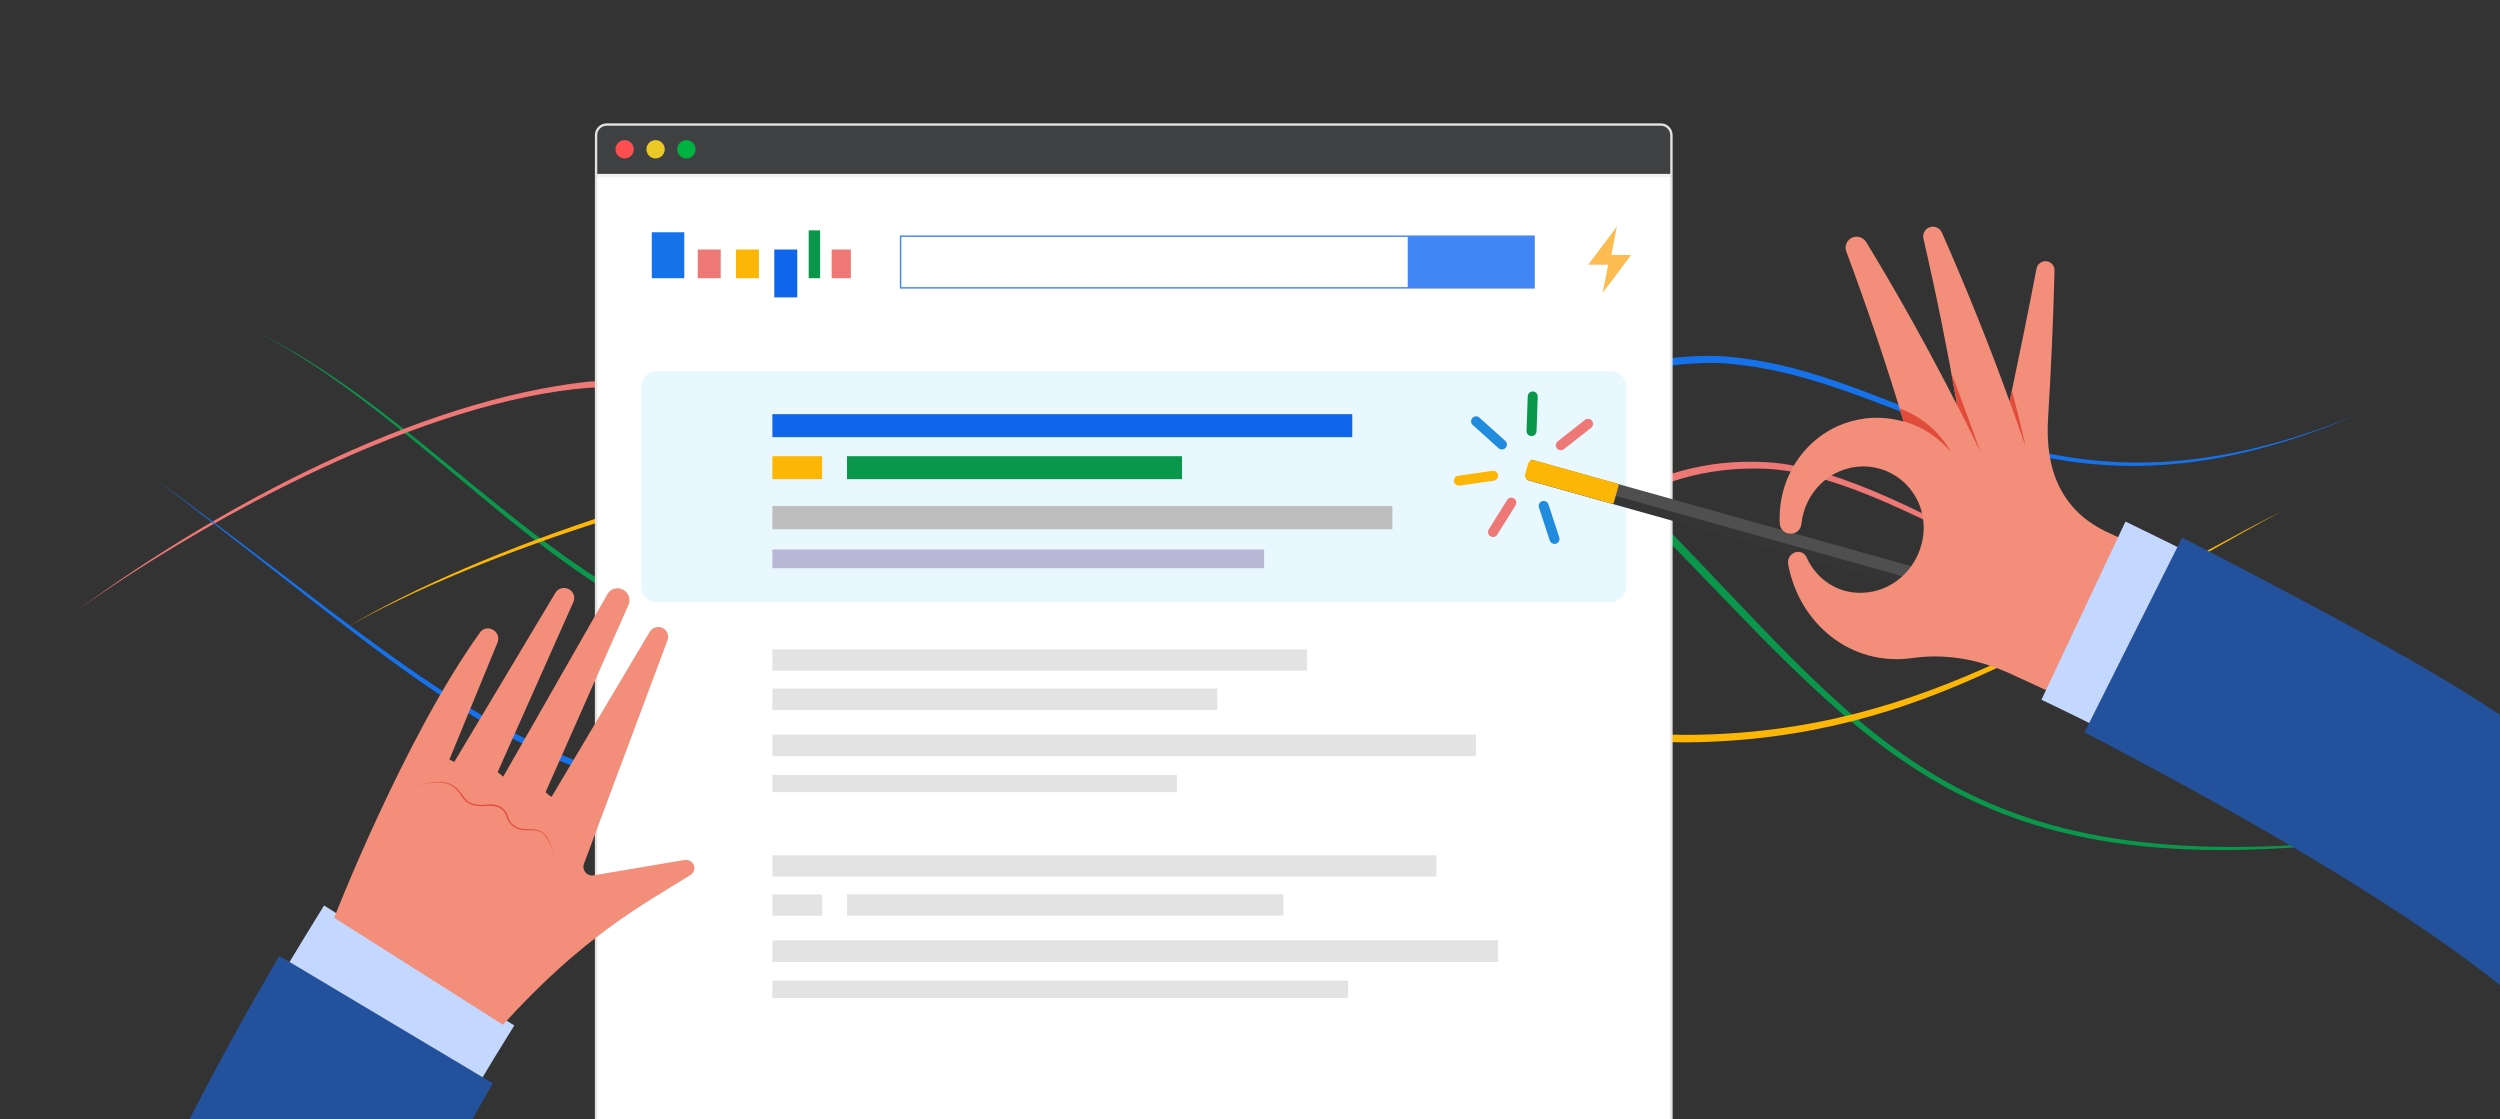 <?xml version="1.0" encoding="utf-8"?>
<!-- Generator: Adobe Illustrator 25.4.1, SVG Export Plug-In . SVG Version: 6.00 Build 0)  -->
<svg xmlns="http://www.w3.org/2000/svg" xmlns:xlink="http://www.w3.org/1999/xlink" version="1.1" id="Layer_1" x="0px" y="0px" viewBox="0 0 2100 940" style="enable-background:new 0 0 2100 940;" xml:space="preserve" width="2100" height="940">
<rect x="0" y="0" width="2100" height="940" fill="#333333" stroke="none"/>
<style type="text/css">
	.st0{fill:#0A974B;}
	.st1{fill:#EE7876;}
	.st2{fill:#FCB606;}
	.st3{fill:#1572EB;}
	.st4{fill:#E2E2E0;}
	.st5{fill:#3F4042;}
	.st6{fill:#FF4E50;}
	.st7{fill:#EBCA28;}
	.st8{fill:#00B240;}
	.st9{fill:#FFFFFF;}
	.st10{fill:#E9F8FF;}
	.st11{fill:#0F65EC;}
	.st12{fill:none;stroke:#4286F5;stroke-width:1.217;stroke-miterlimit:10;}
	.st13{fill:#4286F5;}
	.st14{fill:#BAB7D6;}
	.st15{fill:#E3E3E3;}
	.st16{fill:#BEBEBE;}
	.st17{fill:#F2F2F2;}
	.st18{fill:#FCBC51;}
	.st19{fill:#C4D8FF;}
	.st20{fill:#23519C;}
	.st21{fill:#F28E7A;}
	.st22{fill:#E14C3A;}
	.st23{fill:#353535;}
	.st24{fill:#4F4F4F;}
	.st25{fill:#218BDE;}
</style>
<g>
	<path class="st0" d="M218.3,280.3c154,75.3,286.7,267,439.2,254.1c131.3-11.4,278.2-188.3,473-200.8   c124.2-7.8,205.4,42.4,287.7,128.8c167.1,174.1,248.6,290.1,625.9,235.4c-369.7,60-458.3-52.8-630.6-230.8   c-99.1-103.1-183.2-131.4-282.5-126.1C939.1,352.8,791.5,529.3,658,540C502.1,552.1,371.2,358.3,218.3,280.3z"/>
	<path class="st1" d="M1981.7,590.8c-182.7-25.5-375.2-190.9-497.6-197c-207.5-9.5-264.8,254.8-471.9,224.6   c-187.5-27.5-295.8-302.8-517.1-292.7C357.2,336.5,178.5,432.2,66,511.8c116.6-85.3,283-175.5,428.8-191.3   C719,308.9,829,584.2,1013.2,611.3c202,29.7,263-235.7,471.2-223C1606.9,395.1,1802,562.8,1981.7,590.8z"/>
	<path class="st2" d="M292.1,526.6C397.8,463,624.4,382.7,756.4,385.5c221,7.6,436.7,231.1,659.7,231.8   c206.4-0.7,330.2-101.7,500.7-187.9c-177.2,95.1-296.5,192.4-500.7,194.2c-226,0.3-439.4-222.5-659.9-232.1   C625,387.7,394.6,467.3,292.1,526.6z"/>
	<path class="st3" d="M131.7,403.6c166.6,119.4,283.9,236.6,431.6,255.3C875.6,699.1,1160,293.4,1443.1,299   c166.5,9.8,267.6,159.3,536.8,49.4c-267.2,114.4-372.7-34.9-536.9-43.5c-280.8-3.6-563.8,401.8-880.3,359.6   C414,644.6,302.5,530.4,131.7,403.6z"/>
</g>
<g>
	<path class="st4" d="M499.7,940V113.6c0-5.6,4.4-10,10-10H1395c5.6,0,10,4.4,10,10V940H499.7z"/>
	<path class="st5" d="M1403.2,146.1H501.7v-32.5c0-4.5,3.5-8,8-8H1395c4.5,0,8,3.5,8,8v32.5H1403.2z"/>
	<circle class="st6" cx="524.7" cy="125.4" r="7.7"/>
	<circle class="st7" cx="550.7" cy="125.4" r="7.7"/>
	<circle class="st8" cx="576.6" cy="125.4" r="7.7"/>
	<rect x="501.7" y="148.7" class="st9" width="901.3" height="791.3"/>
	<path class="st10" d="M1352.8,505.9H551.9c-7.3,0-13.3-5.9-13.3-13.3V325.1c0-7.3,5.9-13.3,13.3-13.3h800.9   c7.3,0,13.3,5.9,13.3,13.3v167.6C1366.1,500,1360.1,505.9,1352.8,505.9z"/>
	<rect x="547.5" y="195.1" class="st3" width="27.3" height="38.6"/>
	<rect x="586.1" y="209.6" class="st1" width="19.3" height="24.1"/>
	<rect x="618.2" y="209.6" class="st2" width="19.3" height="24.1"/>
	<rect x="698.6" y="209.6" class="st1" width="16.1" height="24.1"/>
	<rect x="650.4" y="209.6" class="st11" width="19.3" height="40.2"/>
	<rect x="679.3" y="193.5" class="st0" width="9.6" height="40.2"/>
	<rect x="756.5" y="198.4" class="st12" width="532.1" height="43.4"/>
	<rect x="1182.5" y="198.4" class="st13" width="106.1" height="43.4"/>
	<rect x="648.8" y="347.9" class="st11" width="487.1" height="19.3"/>
	<rect x="648.8" y="461.6" class="st14" width="413.1" height="15.7"/>
	<rect x="648.8" y="383.2" class="st2" width="41.8" height="19.3"/>
	<rect x="648.8" y="578.4" class="st15" width="373.7" height="17.9"/>
	<rect x="711.5" y="383.2" class="st0" width="281.4" height="19.3"/>
	<rect x="648.8" y="425" class="st16" width="520.8" height="19.6"/>
	<rect x="648.8" y="545.5" class="st15" width="449.1" height="17.9"/>
	<rect x="648.8" y="650.9" class="st15" width="339.8" height="14.5"/>
	<rect x="648.8" y="617" class="st15" width="591" height="18.2"/>
	<rect x="501.7" y="146.1" class="st17" width="901.3" height="2.6"/>
	<rect x="648.8" y="751.3" class="st15" width="41.8" height="17.9"/>
	<rect x="648.8" y="718.4" class="st15" width="557.8" height="17.9"/>
	<rect x="711.5" y="751.2" class="st15" width="366.5" height="17.9"/>
	<rect x="648.8" y="823.8" class="st15" width="483.6" height="14.5"/>
	<rect x="648.8" y="789.9" class="st15" width="609.6" height="18.2"/>
	<polyline class="st18" points="1350.3,214.3 1370.1,214.3 1346.2,246.1 1350.9,222.2 1334.3,222.2  "/>
	<polyline class="st18" points="1354.1,222.1 1334.3,222.1 1358.2,190.3 1353.5,214.2 1370.1,214.2  "/>
</g>
<g>
	<g>
		<path class="st19" d="M206.3,871.9l125.1,69.3h52.7c22.8-40,46.7-77.7,47.9-79.8L272.2,760.6C250.1,796.7,227.8,832.4,206.3,871.9    z"/>
		<path class="st20" d="M158.7,941.2h237.6c5.8-10.4,11.7-20.8,17.7-31.2L234.6,802.9C207,850.2,181.8,895.8,158.7,941.2z"/>
	</g>
	<g>
		<path class="st21" d="M280.7,770.9c0,0,58.6-150.6,122.5-239.6c2.3-3.3,6.7-4.4,10.3-2.6l0.2,0.1c4.1,2,6,6.8,4.2,11    c-9.9,24.1-40.4,98.2-40.4,98.2l4.1,2l84.9-142c2.2-3.7,7-5.2,10.9-3.3l0.2,0.1c4.1,2,5.9,6.8,4,11    c-13.5,30.3-63.6,142.8-63.6,142.8l4.7,3.8L510.3,499c2.5-4.4,8-6.1,12.6-3.9l0.2,0.1c4.9,2.4,7,8.1,4.8,13    c-15.2,34.3-69.6,157.2-69.6,157.2s4.7,4.8,5.3,3.5c0.5-1,64.1-107.9,82.2-138.2c2.5-4.2,8.2-5.4,12.1-2.4l0,0    c3,2.2,4.1,6.1,2.8,9.6l-70.2,187.8c-1.9,5.2,2.6,10.6,8.1,9.6l76.2-12.9c2.8-0.5,5.6,0.7,7.3,3l0,0c2.2,3.1,1.3,7.5-1.9,9.5    c-41.1,25.5-90.7,51.9-157.7,125.9L280.7,770.9z"/>
	</g>
	<g>
		<path class="st22" d="M350.9,660.2c5.7-1.9,11.5-3.4,17.6-3.5c3-0.1,6.1,0.4,8.9,1.5c2.9,1.1,5.4,2.9,7.5,5.2    c2.1,2.2,3.7,4.8,5.5,7.1c0.9,1.1,1.9,2.2,3.1,2.9c0.6,0.3,1.3,0.7,1.9,1c0.7,0.3,1.3,0.6,2,0.8c2.8,0.9,5.7,1,8.7,0.8    c3-0.1,6-0.5,9.1-0.1c3.1,0.5,6,1.9,8.2,4.1c1.1,1.1,2,2.5,2.6,3.9c0.6,1.4,1,2.9,1.5,4.2c1,2.7,3.2,4.8,5.8,6.2    c2.5,1.5,5.4,2.1,8.4,2.2c2.9,0.2,6-0.1,9,0.5c1.5,0.3,3,0.8,4.3,1.7c1.3,0.8,2.4,1.9,3.4,3.1c1.9,2.4,3.2,5.1,4.3,7.9    c1.1,2.8,1.9,5.7,2.7,8.6c-0.9-2.9-1.8-5.7-3-8.5c-1.2-2.7-2.6-5.4-4.5-7.7c-1-1.1-2-2.1-3.3-2.9c-1.2-0.8-2.6-1.2-4.1-1.5    c-2.9-0.5-5.9-0.2-8.9-0.3c-1.5,0-3-0.2-4.6-0.5c-1.5-0.3-3-0.9-4.3-1.7c-1.3-0.7-2.6-1.6-3.7-2.8c-1.1-1.1-2-2.5-2.6-3.9    c-0.6-1.4-1-2.9-1.5-4.2c-0.6-1.3-1.4-2.5-2.4-3.5c-2.1-2-4.7-3.3-7.6-3.7c-2.9-0.5-5.8-0.1-8.8,0c-3,0.1-6.1,0-9.1-0.9    c-0.7-0.2-1.4-0.6-2.2-0.8c-0.7-0.3-1.4-0.7-2-1.1c-1.4-0.8-2.4-2-3.4-3.2c-1.9-2.4-3.4-5-5.4-7.2c-1.9-2.2-4.3-4-7-5.1    c-2.7-1.1-5.7-1.6-8.7-1.6c-3,0-5.9,0.3-8.9,0.8C356.7,658.6,353.8,659.3,350.9,660.2z"/>
	</g>
</g>
<g>
	
		<rect x="1437.5" y="272.2" transform="matrix(-0.27 0.963 -0.963 -0.27 2260.159 -833.138)" class="st23" width="16.6" height="335.3"/>
	
		<rect x="1441.6" y="269.1" transform="matrix(0.27 -0.963 0.963 0.27 635.037 1711.415)" class="st24" width="10.1" height="335.3"/>
	<path class="st2" d="M1353.9,423.1l-69.9-19.6c-2.2-0.6-3.5-2.9-2.9-5.1l2.5-8.9c0.6-2.2,2.9-3.5,5.1-2.9l69.9,19.6   c0.8,0.2,1.2,1,1,1.8l-4,14.1C1355.5,422.9,1354.7,423.3,1353.9,423.1z"/>
	<path class="st1" d="M1308.5,370.7l22.9-18c1.8-1.4,4.5-1.1,5.9,0.7v0c1.4,1.8,1.1,4.5-0.7,5.9l-22.9,18c-1.8,1.4-4.5,1.1-5.9-0.7   h0C1306.3,374.8,1306.7,372.1,1308.5,370.7z"/>
	<path class="st0" d="M1282.3,362l1-29.1c0.1-2.3,2-4.1,4.3-4.1l0,0c2.3,0.1,4.1,2,4.1,4.3l-1,29.1c-0.1,2.3-2,4.1-4.3,4.1l0,0   C1284,366.3,1282.2,364.3,1282.3,362z"/>
	<path class="st25" d="M1258.8,376.5l-21.7-19.5c-1.7-1.5-1.9-4.2-0.3-5.9v0c1.5-1.7,4.2-1.9,5.9-0.3l21.7,19.5   c1.7,1.5,1.9,4.2,0.3,5.9l0,0C1263.1,377.9,1260.5,378,1258.8,376.5z"/>
	<path class="st2" d="M1254.8,403.8l-28.8,4.1c-2.3,0.3-4.4-1.3-4.7-3.6v0c-0.3-2.3,1.3-4.4,3.6-4.7l28.8-4.1   c2.3-0.3,4.4,1.3,4.7,3.6l0,0C1258.6,401.4,1257,403.5,1254.8,403.8z"/>
	<path class="st1" d="M1273.1,424.4l-15.4,24.7c-1.2,2-3.8,2.6-5.8,1.3v0c-2-1.2-2.6-3.8-1.3-5.8L1266,420c1.2-2,3.8-2.6,5.8-1.3   l0,0C1273.7,419.9,1274.3,422.5,1273.1,424.4z"/>
	<path class="st25" d="M1300.7,423.7l9.1,27.7c0.7,2.2-0.5,4.6-2.7,5.3l0,0c-2.2,0.7-4.6-0.5-5.3-2.7l-9.1-27.7   c-0.7-2.2,0.5-4.6,2.7-5.3l0,0C1297.6,420.3,1300,421.5,1300.7,423.7z"/>
</g>
<g>
	<g>
		<path class="st21" d="M1795.3,458.9c-8-3.9-16.1-7.7-24.3-11.5c-39.4-18-53.4-52.6-50.6-96.3c2.5-41.6,4.3-80.3,5.4-123.9    c0.1-3.8-2.7-7.2-6.5-7.7c-4-0.6-7.8,2.1-8.6,6.1c-7.2,37.3-14.8,74.5-22.6,111.6c-17.1-47.5-36.1-94.5-56.8-141.6    c-1.5-3.5-5.2-5.7-9-5.1c-4.7,0.8-7.7,5.4-6.6,10c11.6,50.3,20.5,95.2,28.3,139.9c-35.6-69.8-65.2-118.6-76.3-136.9    c-2.4-3.9-7.1-5.7-11.4-4.1c-4.8,1.8-7.2,7.2-5.4,11.9c17.7,47.6,33.8,95,48.1,142.8c-17.4-4.9-34.5-4-50.3,1.8    c-33.5,12.4-55.5,46-53.7,83.7c0.6,11.2,17,11.8,18.2,0.4c2.8-26.5,24.2-47.6,51-48.2c33.2-0.4,58.2,30.2,50.2,64.1    c-5.6,23.7-25.9,41-49.2,42c-21.3,1.2-39.3-11.3-47.5-29.4c-4.2-9.4-17.5-4.2-15.6,5.7c9.4,50.2,53,85.7,103.9,78.6    c49.9-7,84.7,14.8,97.1,19.7c10.7,4.9,21.3,9.9,31.9,15L1795.3,458.9z"/>
		<path class="st22" d="M1599,353.9l-3.3-10.8c19.2,7.1,33.7,20,43.1,36.6C1628.4,367.5,1615.1,358.5,1599,353.9z"/>
		<path class="st22" d="M1663.7,380c-2.1-6.2-24.9-68.8-24.2-64.9c1.5,8.4,3,16.8,4.5,25.1C1653.8,359.9,1649.5,350.5,1663.7,380z"/>
		<path class="st22" d="M1701.3,374.7c-9.1-26.8-6.8-19.5-13.2-37.6l1.9-9.2C1690.1,327.9,1699.2,363.3,1701.3,374.7z"/>
	</g>
	<g>
		<path class="st19" d="M1714.8,587.8c2.3,1.1,51.6,24.2,92.6,47l79-145.5c-34.4-19.1-67.7-34.9-101-51.2L1714.8,587.8z"/>
	</g>
	<g>
		<path class="st20" d="M2100,600.5c-67.7-45.7-187.8-108.1-267-148.9l-82,163.5c102.6,53.6,252.3,135.3,349,212.4V600.5z"/>
	</g>
</g>
</svg>
